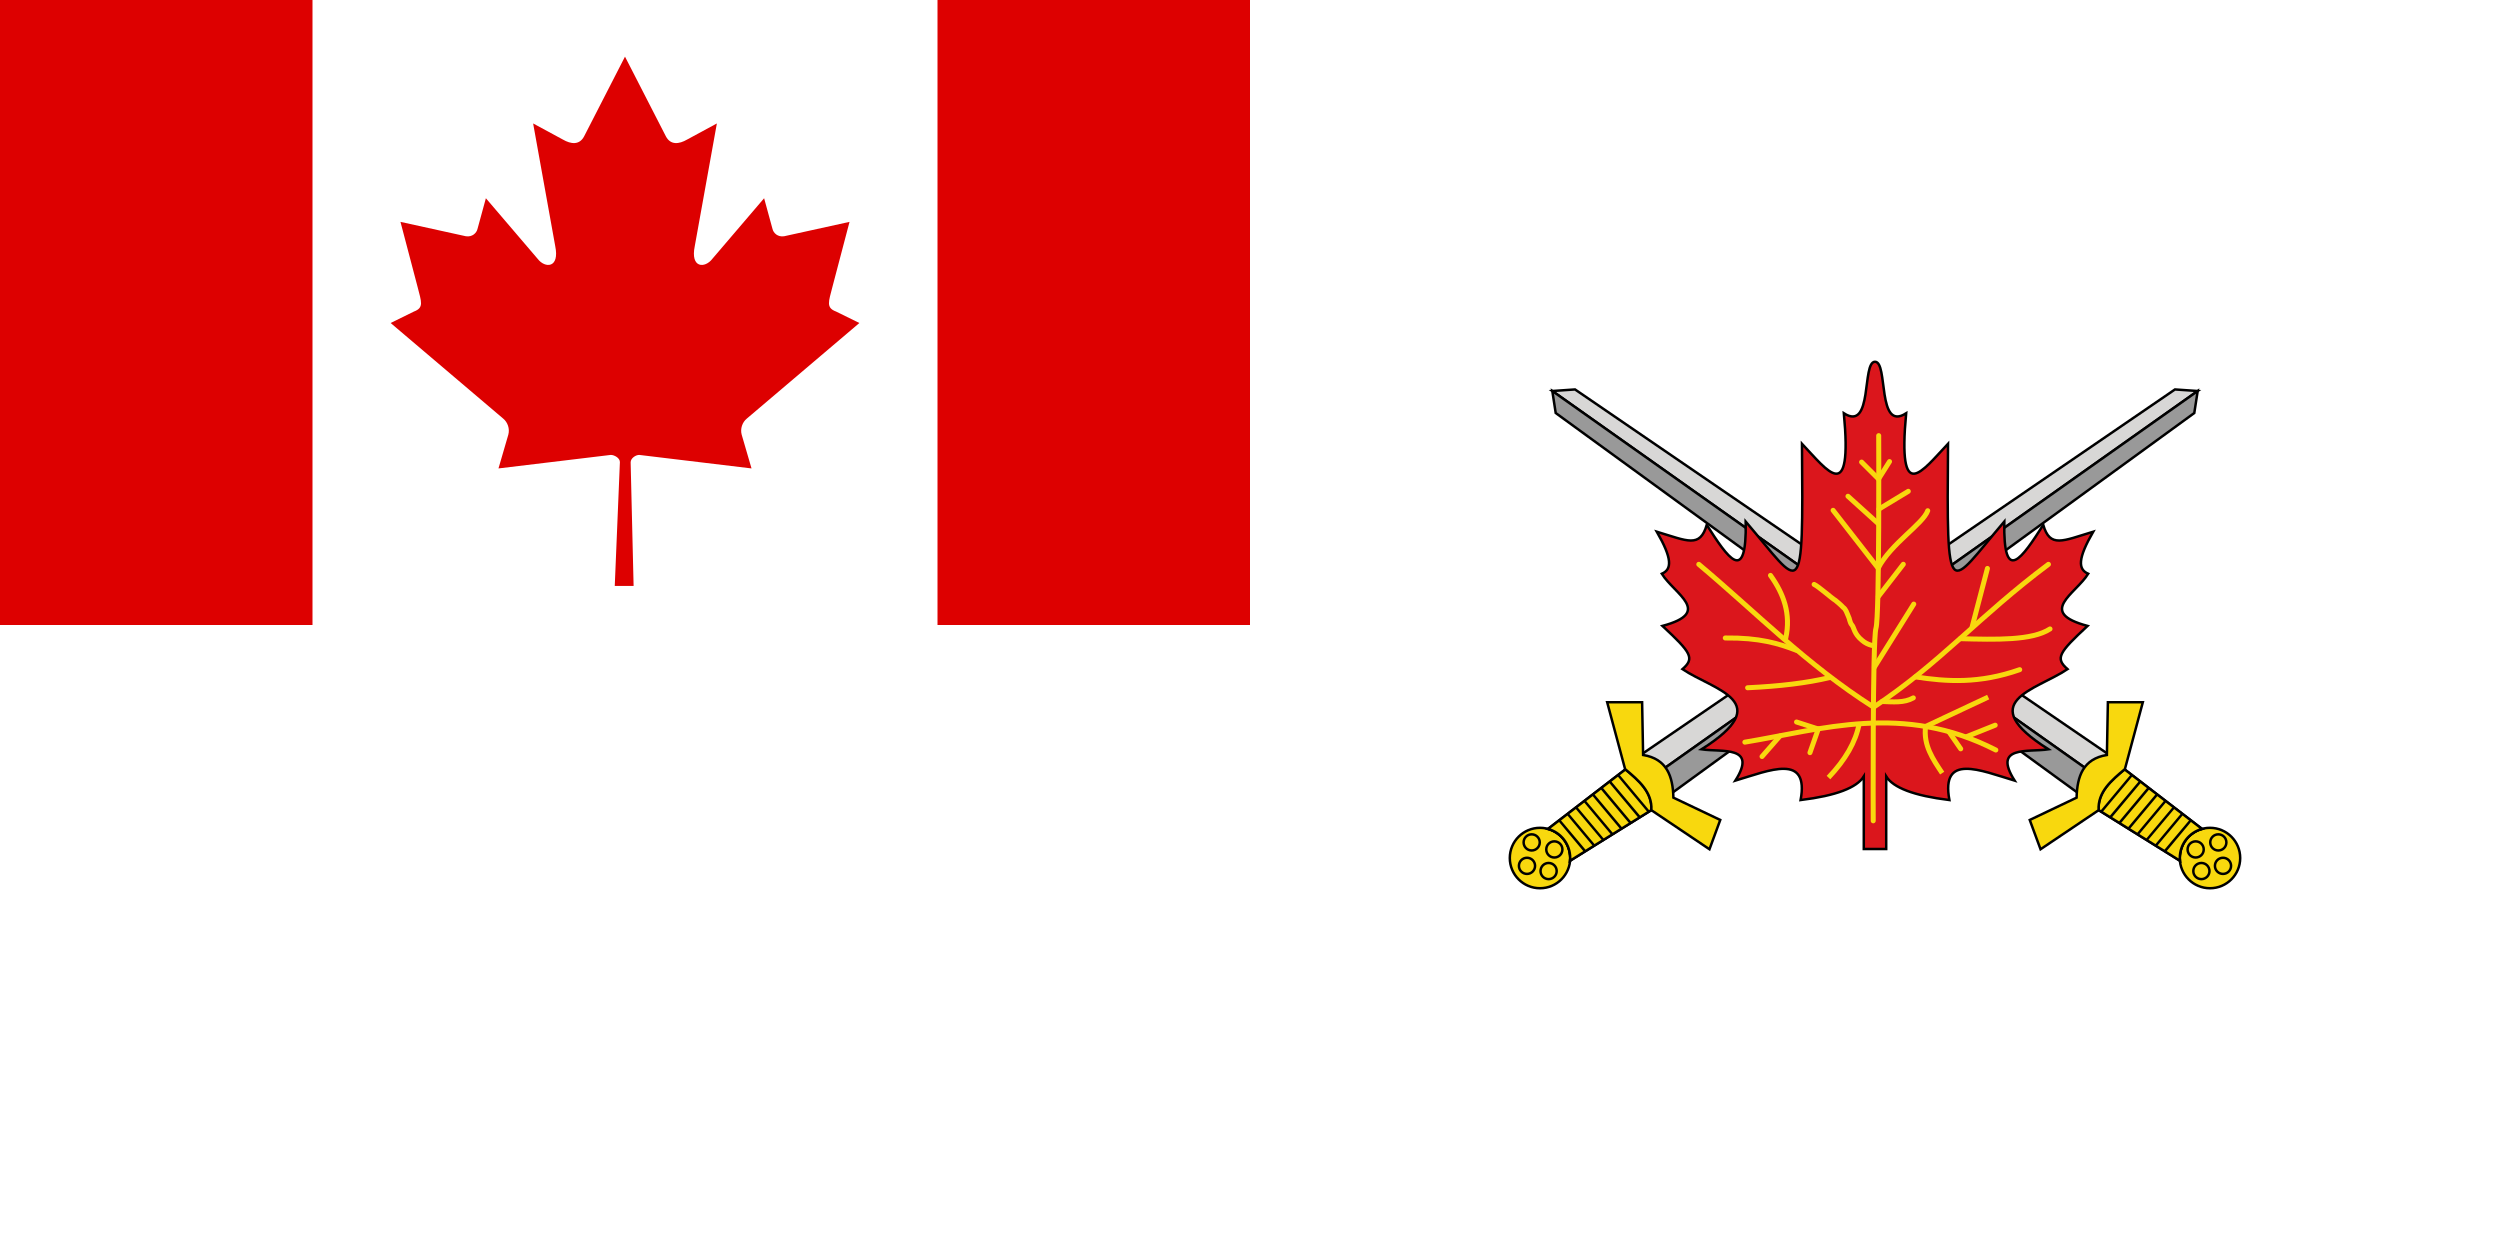 <?xml version="1.0" encoding="UTF-8" standalone="no"?>
<!-- Created with Inkscape (http://www.inkscape.org/) -->

<svg
   xmlns:dc="http://purl.org/dc/elements/1.1/"
   xmlns:cc="http://creativecommons.org/ns#"
   xmlns:rdf="http://www.w3.org/1999/02/22-rdf-syntax-ns#"
   xmlns:svg="http://www.w3.org/2000/svg"
   xmlns="http://www.w3.org/2000/svg"
   xmlns:xlink="http://www.w3.org/1999/xlink"
   xmlns:sodipodi="http://sodipodi.sourceforge.net/DTD/sodipodi-0.dtd"
   xmlns:inkscape="http://www.inkscape.org/namespaces/inkscape"
   width="447.214"
   height="223.607" viewBox="0 0 1000.0 500.0"
   id="svg2"
   sodipodi:version="0.32"
   inkscape:version="0.48.1 "
   version="1.0"
   sodipodi:docname="ZZ1.svg"
   inkscape:output_extension="org.inkscape.output.svg.inkscape"
   sodipodi:modified="true">
  <g>
    <rect
       style="fill:#ffffff;fill-opacity:1;fill-rule:nonzero;stroke:none;stroke-width:1;stroke-linecap:round;stroke-linejoin:bevel;stroke-miterlimit:4;stroke-dasharray:none;stroke-dashoffset:1;stroke-opacity:1"
       id="rect3314"
       width="1000"
       height="500"
       x="0"
       y="-3.8146977e-006" />
    <g
       id="g3157"
       transform="translate(0.329,-1.157)">
      <g
         transform="translate(-0.808,0)"
         id="g3140">
        <g
           id="g3125">
          <path
             transform="translate(0,0.313)"
             d="m 628.569,344.056 c 0,6.674 -5.41,12.084 -12.084,12.084 -6.674,0 -12.084,-5.41 -12.084,-12.084 0,-6.674 5.41,-12.084 12.084,-12.084 6.674,0 12.084,5.41 12.084,12.084 z"
             sodipodi:ry="12.083858"
             sodipodi:rx="12.083858"
             sodipodi:cy="344.05573"
             sodipodi:cx="616.48511"
             id="path2848"
             style="opacity:1;fill:#f8d80e;fill-opacity:1;fill-rule:nonzero;stroke:#000000;stroke-width:1;stroke-linecap:round;stroke-linejoin:round;stroke-miterlimit:4;stroke-dasharray:none;stroke-dashoffset:1;stroke-opacity:1"
             sodipodi:type="arc" />
          <path
             d="m 616.381,338.118 c 0,1.784 -1.446,3.229 -3.229,3.229 -1.784,0 -3.229,-1.446 -3.229,-3.229 0,-1.784 1.446,-3.229 3.229,-3.229 1.784,0 3.229,1.446 3.229,3.229 z"
             sodipodi:ry="3.2293067"
             sodipodi:rx="3.2293067"
             sodipodi:cy="338.11798"
             sodipodi:cx="613.15161"
             id="path2840"
             style="opacity:1;fill:none;fill-opacity:1;fill-rule:nonzero;stroke:#000000;stroke-width:1;stroke-linecap:round;stroke-linejoin:round;stroke-miterlimit:4;stroke-dasharray:none;stroke-dashoffset:1;stroke-opacity:1"
             sodipodi:type="arc" />
          <use
             style="stroke-width:1;stroke-miterlimit:4;stroke-dasharray:none"
             height="500"
             width="1000"
             transform="translate(9.063,2.813)"
             id="use2842"
             xlink:href="#path2840"
             y="0"
             x="0" />
          <use
             style="stroke-width:1;stroke-miterlimit:4;stroke-dasharray:none"
             x="0"
             y="0"
             xlink:href="#path2840"
             id="use2844"
             transform="translate(6.771,11.459)"
             width="1000"
             height="500" />
          <use
             style="stroke-width:1;stroke-miterlimit:4;stroke-dasharray:none"
             height="500"
             width="1000"
             transform="translate(-1.875,9.375)"
             id="use2846"
             xlink:href="#path2840"
             y="0"
             x="0" />
          <path
             id="path2852"
             d="M 650.656,308.906 L 619.688,332.719 C 624.808,334.122 628.562,338.811 628.562,344.375 C 628.562,344.74 628.563,345.081 628.531,345.438 L 661.031,325.188 C 661.416,318.015 656.073,313.442 650.656,308.906 z "
             style="fill:none;fill-opacity:1;fill-rule:evenodd;stroke:#000000;stroke-width:1px;stroke-linecap:butt;stroke-linejoin:miter;stroke-opacity:1" />
          <path
             id="path2957"
             d="M 650.656,308.906 L 619.688,332.719 C 624.808,334.122 628.562,338.811 628.562,344.375 C 628.562,344.74 628.563,345.081 628.531,345.438 L 661.031,325.188 C 661.416,318.015 656.073,313.442 650.656,308.906 z "
             style="fill:#f8d80e;fill-opacity:1;fill-rule:evenodd;stroke:#000000;stroke-width:1px;stroke-linecap:butt;stroke-linejoin:miter;stroke-opacity:1" />
          <path
             id="path2932"
             d="M 648.125,310.875 L 647.344,311.469 L 659.562,326.094 L 660.406,325.562 L 648.125,310.875 z M 644.75,313.438 L 643.969,314.062 L 655.938,328.375 L 656.812,327.812 L 644.75,313.438 z M 641.406,316.031 L 640.594,316.656 L 652.281,330.625 L 653.156,330.094 L 641.406,316.031 z M 638.031,318.625 L 637.219,319.219 L 648.656,332.906 L 649.531,332.375 L 638.031,318.625 z M 634.656,321.219 L 633.875,321.812 L 645.031,335.156 L 645.875,334.625 L 634.656,321.219 z M 631.281,323.812 L 630.5,324.406 L 641.406,337.406 L 642.25,336.906 L 631.281,323.812 z M 627.906,326.375 L 627.156,327 L 637.75,339.688 L 638.594,339.156 L 627.906,326.375 z M 624.562,328.969 L 623.781,329.562 L 634.125,341.969 L 635,341.406 L 624.562,328.969 z "
             style="fill:#000000;fill-opacity:1;fill-rule:evenodd;stroke:none;stroke-width:1px;stroke-linecap:butt;stroke-linejoin:miter;stroke-opacity:1" />
          <path
             style="fill:#d8d7d6;fill-opacity:1;fill-rule:evenodd;stroke:#000000;stroke-width:1px;stroke-linecap:butt;stroke-linejoin:miter;stroke-opacity:1"
             d="M 654.881,304.41 L 870.467,156.937 L 879.556,157.562 L 660.505,312.534 L 654.881,304.41 z "
             id="path3094"
             sodipodi:nodetypes="ccccc" />
          <path
             sodipodi:nodetypes="ccccc"
             id="path3092"
             d="M 879.556,157.562 L 878.193,166.367 L 666.129,320.658 L 660.505,312.534 L 879.556,157.562 z "
             style="fill:#999999;fill-opacity:1;fill-rule:evenodd;stroke:#000000;stroke-width:1px;stroke-linecap:butt;stroke-linejoin:miter;stroke-opacity:1" />
          <path
             sodipodi:nodetypes="ccccccccc"
             id="path2850"
             d="M 657.328,282.056 L 657.721,303.145 C 667.19,304.7 669.624,311.59 669.842,320.219 L 688.581,329.14 L 684.263,340.86 L 661.029,325.233 C 661.441,317.97 655.993,313.371 650.515,308.785 L 643.347,282.056 L 657.328,282.056 z "
             style="fill:#f8d80e;fill-opacity:1;fill-rule:evenodd;stroke:#000000;stroke-width:1px;stroke-linecap:butt;stroke-linejoin:miter;stroke-opacity:1" />
        </g>
        <use
           x="0"
           y="0"
           xlink:href="#g3125"
           id="use3138"
           transform="matrix(-1,0,0,1,1500.957,0)"
           width="1000"
           height="500" />
      </g>
      <g
         id="g3097">
        <path
           id="path1884"
           style="fill:#db161c;fill-opacity:1;fill-rule:evenodd;stroke:#000000;stroke-width:1px;stroke-linecap:butt;stroke-linejoin:miter;stroke-opacity:1"
           d="M 745.187,340.763 L 745.187,311.726 C 742.39,316.229 734.171,319.431 719.912,321.183 C 723.394,302.348 707.55,309.283 693.808,313.414 C 702.831,299.223 688.407,302.109 680.257,300.894 C 710.585,281.746 685.394,277.331 672.652,268.816 C 677.646,264.459 676.223,262.299 664.654,251.529 C 685.016,246.069 669.489,238.833 664.396,230.662 C 668.533,228.885 668.569,224.555 662.396,213.842 C 674.77,217.587 679.623,220.408 682.376,211.133 C 690.769,224.265 698.414,235.597 697.954,209.778 C 720.583,236.342 721.025,244.497 720.466,178.671 C 730.855,189.667 740.666,203.636 737.216,166.474 C 748.977,173.995 744.31,145.863 749.671,145.863 C 755.031,145.863 750.364,173.995 762.125,166.474 C 758.676,203.636 768.486,189.667 778.875,178.671 C 778.317,244.497 778.758,236.342 801.387,209.778 C 800.927,235.597 808.572,224.265 816.965,211.133 C 819.718,220.408 824.572,217.587 836.945,213.842 C 830.772,224.555 830.808,228.885 834.946,230.662 C 829.853,238.833 814.325,246.069 834.688,251.529 C 823.118,262.299 821.695,264.459 826.689,268.816 C 813.948,277.331 788.756,281.746 819.084,300.894 C 810.934,302.109 796.51,299.223 805.533,313.414 C 791.791,309.283 775.947,302.348 779.429,321.183 C 765.17,319.431 756.952,316.229 754.154,311.726 L 754.154,340.763 L 745.187,340.763 z "
           sodipodi:nodetypes="ccccccccccccczcccccccccccccc" />
        <g
           id="g2814"
           style="stroke:#f8d80e;stroke-opacity:1">
          <path
             sodipodi:nodetypes="czc"
             id="path1892"
             d="M 748.961,329.483 C 748.961,329.483 748.649,256.779 750.057,252.448 C 751.502,248.004 751.154,175.414 751.154,175.414"
             style="fill:none;fill-opacity:0.75;fill-rule:evenodd;stroke:#f8d80e;stroke-width:2;stroke-linecap:round;stroke-linejoin:miter;stroke-miterlimit:4;stroke-dasharray:none;stroke-opacity:1" />
          <path
             id="path1894"
             d="M 744.309,185.988 L 750.986,192.664"
             style="fill:none;fill-opacity:0.75;fill-rule:evenodd;stroke:#f8d80e;stroke-width:2;stroke-linecap:round;stroke-linejoin:miter;stroke-miterlimit:4;stroke-dasharray:none;stroke-opacity:1" />
          <path
             id="path1896"
             d="M 755.481,185.789 L 751.316,192.4"
             style="fill:none;fill-opacity:0.75;fill-rule:evenodd;stroke:#f8d80e;stroke-width:2;stroke-linecap:round;stroke-linejoin:miter;stroke-miterlimit:4;stroke-dasharray:none;stroke-opacity:1" />
          <path
             id="path1898"
             d="M 738.858,199.663 L 750.924,210.573"
             style="fill:none;fill-opacity:0.75;fill-rule:evenodd;stroke:#f8d80e;stroke-width:2;stroke-linecap:round;stroke-linejoin:miter;stroke-miterlimit:4;stroke-dasharray:none;stroke-opacity:1" />
          <path
             id="path1900"
             d="M 762.991,197.68 L 751.255,204.787"
             style="fill:none;fill-opacity:0.75;fill-rule:evenodd;stroke:#f8d80e;stroke-width:2;stroke-linecap:round;stroke-linejoin:miter;stroke-miterlimit:4;stroke-dasharray:none;stroke-opacity:1" />
          <path
             sodipodi:nodetypes="ccc"
             id="path1902"
             d="M 770.759,205.449 C 768.885,210.738 756.154,218.494 750.924,228.424 L 732.907,205.283"
             style="fill:none;fill-opacity:0.75;fill-rule:evenodd;stroke:#f8d80e;stroke-width:2;stroke-linecap:round;stroke-linejoin:miter;stroke-miterlimit:4;stroke-dasharray:none;stroke-opacity:1" />
          <path
             id="path1904"
             d="M 760.991,226.868 L 751.013,239.773"
             style="fill:none;fill-opacity:0.75;fill-rule:evenodd;stroke:#f8d80e;stroke-width:2;stroke-linecap:round;stroke-linejoin:miter;stroke-miterlimit:4;stroke-dasharray:none;stroke-opacity:1" />
          <path
             sodipodi:nodetypes="ccccccccc"
             id="path2779"
             d="M 725.326,234.931 C 727.122,235.756 732.464,240.536 733.867,241.327 C 734.897,242.207 735.943,243.029 736.858,244.038 C 738.071,244.886 738.373,246.249 738.939,247.495 C 739.641,248.794 739.468,250.052 740.469,251.209 C 741.257,252.004 741.239,254.709 744.51,257.302 C 745.594,258.266 746.973,258.948 748.362,259.306 L 748.528,259.294 L 748.657,259.287"
             style="fill:none;fill-opacity:0.75;fill-rule:evenodd;stroke:#f8d80e;stroke-width:2;stroke-linecap:round;stroke-linejoin:miter;stroke-miterlimit:4;stroke-dasharray:none;stroke-opacity:1" />
          <path
             sodipodi:nodetypes="cc"
             id="path2782"
             d="M 765.176,242.797 L 749.429,268.026"
             style="fill:none;fill-opacity:0.75;fill-rule:evenodd;stroke:#f8d80e;stroke-width:2;stroke-linecap:round;stroke-linejoin:miter;stroke-miterlimit:4;stroke-dasharray:none;stroke-opacity:1" />
          <path
             sodipodi:nodetypes="ccc"
             id="path2784"
             d="M 679.19,226.888 C 702.109,246.109 722.12,266.857 749.12,284.038 C 775.854,266.338 790.889,247.98 819.049,226.888"
             style="fill:none;fill-opacity:0.75;fill-rule:evenodd;stroke:#f8d80e;stroke-width:2;stroke-linecap:round;stroke-linejoin:miter;stroke-miterlimit:4;stroke-dasharray:none;stroke-opacity:1" />
          <path
             sodipodi:nodetypes="cc"
             id="path2786"
             d="M 689.785,256.35 C 703.472,256.18 711.326,258.602 718.433,261.357"
             style="fill:none;fill-opacity:0.75;fill-rule:evenodd;stroke:#f8d80e;stroke-width:2;stroke-linecap:round;stroke-linejoin:miter;stroke-miterlimit:4;stroke-dasharray:none;stroke-opacity:1" />
          <path
             sodipodi:nodetypes="cc"
             id="path2788"
             d="M 707.864,231.318 C 713.155,238.687 716.086,246.763 713.983,256.35"
             style="fill:none;fill-opacity:0.75;fill-rule:evenodd;stroke:#f8d80e;stroke-width:2;stroke-linecap:round;stroke-linejoin:miter;stroke-miterlimit:4;stroke-dasharray:none;stroke-opacity:1" />
          <path
             id="path2790"
             d="M 794.643,228.536 L 788.524,251.9"
             style="fill:none;fill-opacity:0.75;fill-rule:evenodd;stroke:#f8d80e;stroke-width:2;stroke-linecap:round;stroke-linejoin:miter;stroke-miterlimit:4;stroke-dasharray:none;stroke-opacity:1" />
          <path
             sodipodi:nodetypes="cc"
             id="path2792"
             d="M 819.676,252.734 C 812.546,257.414 798.163,257.015 783.796,256.628"
             style="fill:none;fill-opacity:0.75;fill-rule:evenodd;stroke:#f8d80e;stroke-width:2;stroke-linecap:round;stroke-linejoin:miter;stroke-miterlimit:4;stroke-dasharray:none;stroke-opacity:1" />
          <path
             sodipodi:nodetypes="cc"
             id="path2794"
             d="M 698.721,276.259 C 711.509,275.662 722.499,274.346 731.429,272.206"
             style="fill:none;fill-opacity:0.75;fill-rule:evenodd;stroke:#f8d80e;stroke-width:2;stroke-linecap:round;stroke-linejoin:miter;stroke-miterlimit:4;stroke-dasharray:none;stroke-opacity:1" />
          <path
             sodipodi:nodetypes="cc"
             id="path2796"
             d="M 765.873,271.917 C 778.333,273.818 791.284,274.738 807.553,269.023"
             style="fill:none;fill-opacity:0.75;fill-rule:evenodd;stroke:#f8d80e;stroke-width:2;stroke-linecap:round;stroke-linejoin:miter;stroke-miterlimit:4;stroke-dasharray:none;stroke-opacity:1" />
          <path
             sodipodi:nodetypes="cc"
             id="path2798"
             d="M 765.004,280.311 C 761.384,282.379 756.921,281.917 752.558,281.758"
             style="fill:none;fill-opacity:0.75;fill-rule:evenodd;stroke:#f8d80e;stroke-width:2;stroke-linecap:round;stroke-linejoin:miter;stroke-miterlimit:4;stroke-dasharray:none;stroke-opacity:1" />
          <path
             sodipodi:nodetypes="cc"
             id="path2800"
             d="M 697.615,298.021 C 728.483,292.924 760.825,282.131 798,301.165"
             style="fill:none;fill-opacity:0.75;fill-rule:evenodd;stroke:#f8d80e;stroke-width:2;stroke-linecap:round;stroke-linejoin:miter;stroke-miterlimit:4;stroke-dasharray:none;stroke-opacity:1" />
          <path
             sodipodi:nodetypes="ccc"
             id="path2802"
             d="M 794.941,279.992 L 769.9,291.746 C 768.955,299.318 772.855,304.814 776.544,310.4"
             style="fill:none;fill-opacity:0.75;fill-rule:evenodd;stroke:#f8d80e;stroke-width:2;stroke-linecap:butt;stroke-linejoin:round;stroke-miterlimit:4;stroke-dasharray:none;stroke-opacity:1" />
          <path
             sodipodi:nodetypes="cc"
             id="path2804"
             d="M 743.325,290.724 C 741.962,297.879 737.874,305.034 731.06,312.188"
             style="fill:none;fill-opacity:0.75;fill-rule:evenodd;stroke:#f8d80e;stroke-width:2;stroke-linecap:butt;stroke-linejoin:miter;stroke-miterlimit:4;stroke-dasharray:none;stroke-opacity:1" />
          <path
             id="path2806"
             d="M 779.354,294.046 L 783.954,300.69"
             style="fill:none;fill-opacity:0.75;fill-rule:evenodd;stroke:#f8d80e;stroke-width:2;stroke-linecap:round;stroke-linejoin:miter;stroke-miterlimit:4;stroke-dasharray:none;stroke-opacity:1" />
          <path
             id="path2808"
             d="M 797.752,291.235 L 786.254,295.835"
             style="fill:none;fill-opacity:0.75;fill-rule:evenodd;stroke:#f8d80e;stroke-width:2;stroke-linecap:round;stroke-linejoin:miter;stroke-miterlimit:4;stroke-dasharray:none;stroke-opacity:1" />
          <path
             id="path2810"
             d="M 718.284,289.958 L 726.972,292.768 L 723.65,302.223"
             style="fill:none;fill-opacity:0.75;fill-rule:evenodd;stroke:#f8d80e;stroke-width:2;stroke-linecap:round;stroke-linejoin:miter;stroke-miterlimit:4;stroke-dasharray:none;stroke-opacity:1" />
          <path
             id="path2812"
             d="M 711.64,295.579 L 704.485,303.756"
             style="fill:none;fill-opacity:0.75;fill-rule:evenodd;stroke:#f8d80e;stroke-width:2;stroke-linecap:round;stroke-linejoin:miter;stroke-miterlimit:4;stroke-dasharray:none;stroke-opacity:1" />
        </g>
      </g>
    </g>
    <g
       id="g4291"
       transform="scale(7.8125e-2,7.8125e-2)">
      <path
         id="path2049"
         style="fill:#dd0000;fill-opacity:1;stroke:none"
         d="M 0,0 L 0,3200 L 6400,3200 L 6400,0 L 0,0 z " />
      <rect
         id="rect2051"
         style="fill:#ffffff"
         y="-38.496"
         x="1600"
         height="3257.744"
         width="3200" />
      <path
         id="mapleleaf"
         style="fill:#dd0000;fill-opacity:1;stroke:none"
         d="M 3199.953,290 L 2990.361,698.71 C 2966.579,743.13 2923.968,739.01 2881.357,714.2 L 2729.618,632.05 L 2842.711,1259.82 C 2866.494,1374.51 2790.189,1374.51 2752.532,1324.92 L 2487.719,1014.97 L 2444.727,1172.37 C 2439.769,1193.04 2417.971,1214.75 2385.269,1209.58 L 2050.41,1135.97 L 2138.363,1470.29 C 2157.191,1544.68 2171.877,1575.48 2119.354,1595.1 L 2000,1653.75 L 2576.438,2143.29 C 2599.254,2161.8 2610.781,2195.11 2602.659,2225.27 L 2552.208,2398.37 C 2750.684,2374.45 2928.627,2353.04 3127.098,2329.15 C 3144.734,2328.92 3173.976,2344.59 3173.856,2365.83 L 3147.558,3000 L 3244.058,3000 L 3228.868,2367.19 C 3228.747,2345.95 3255.266,2328.92 3272.902,2329.15 C 3471.373,2353.04 3649.316,2374.45 3847.792,2398.37 L 3797.342,2225.27 C 3789.219,2195.11 3800.747,2161.8 3823.562,2143.29 L 4400,1653.75 L 4280.646,1595.1 C 4228.123,1575.48 4242.809,1544.68 4261.637,1470.29 L 4349.591,1135.97 L 4014.731,1209.58 C 3982.029,1214.75 3960.231,1193.04 3955.273,1172.37 L 3912.281,1014.97 L 3647.468,1324.92 C 3609.811,1374.51 3533.506,1374.51 3557.289,1259.82 L 3670.381,632.05 L 3518.643,714.2 C 3476.031,739.01 3433.421,743.13 3409.638,698.71" />
    </g>
  </g>
</svg>
